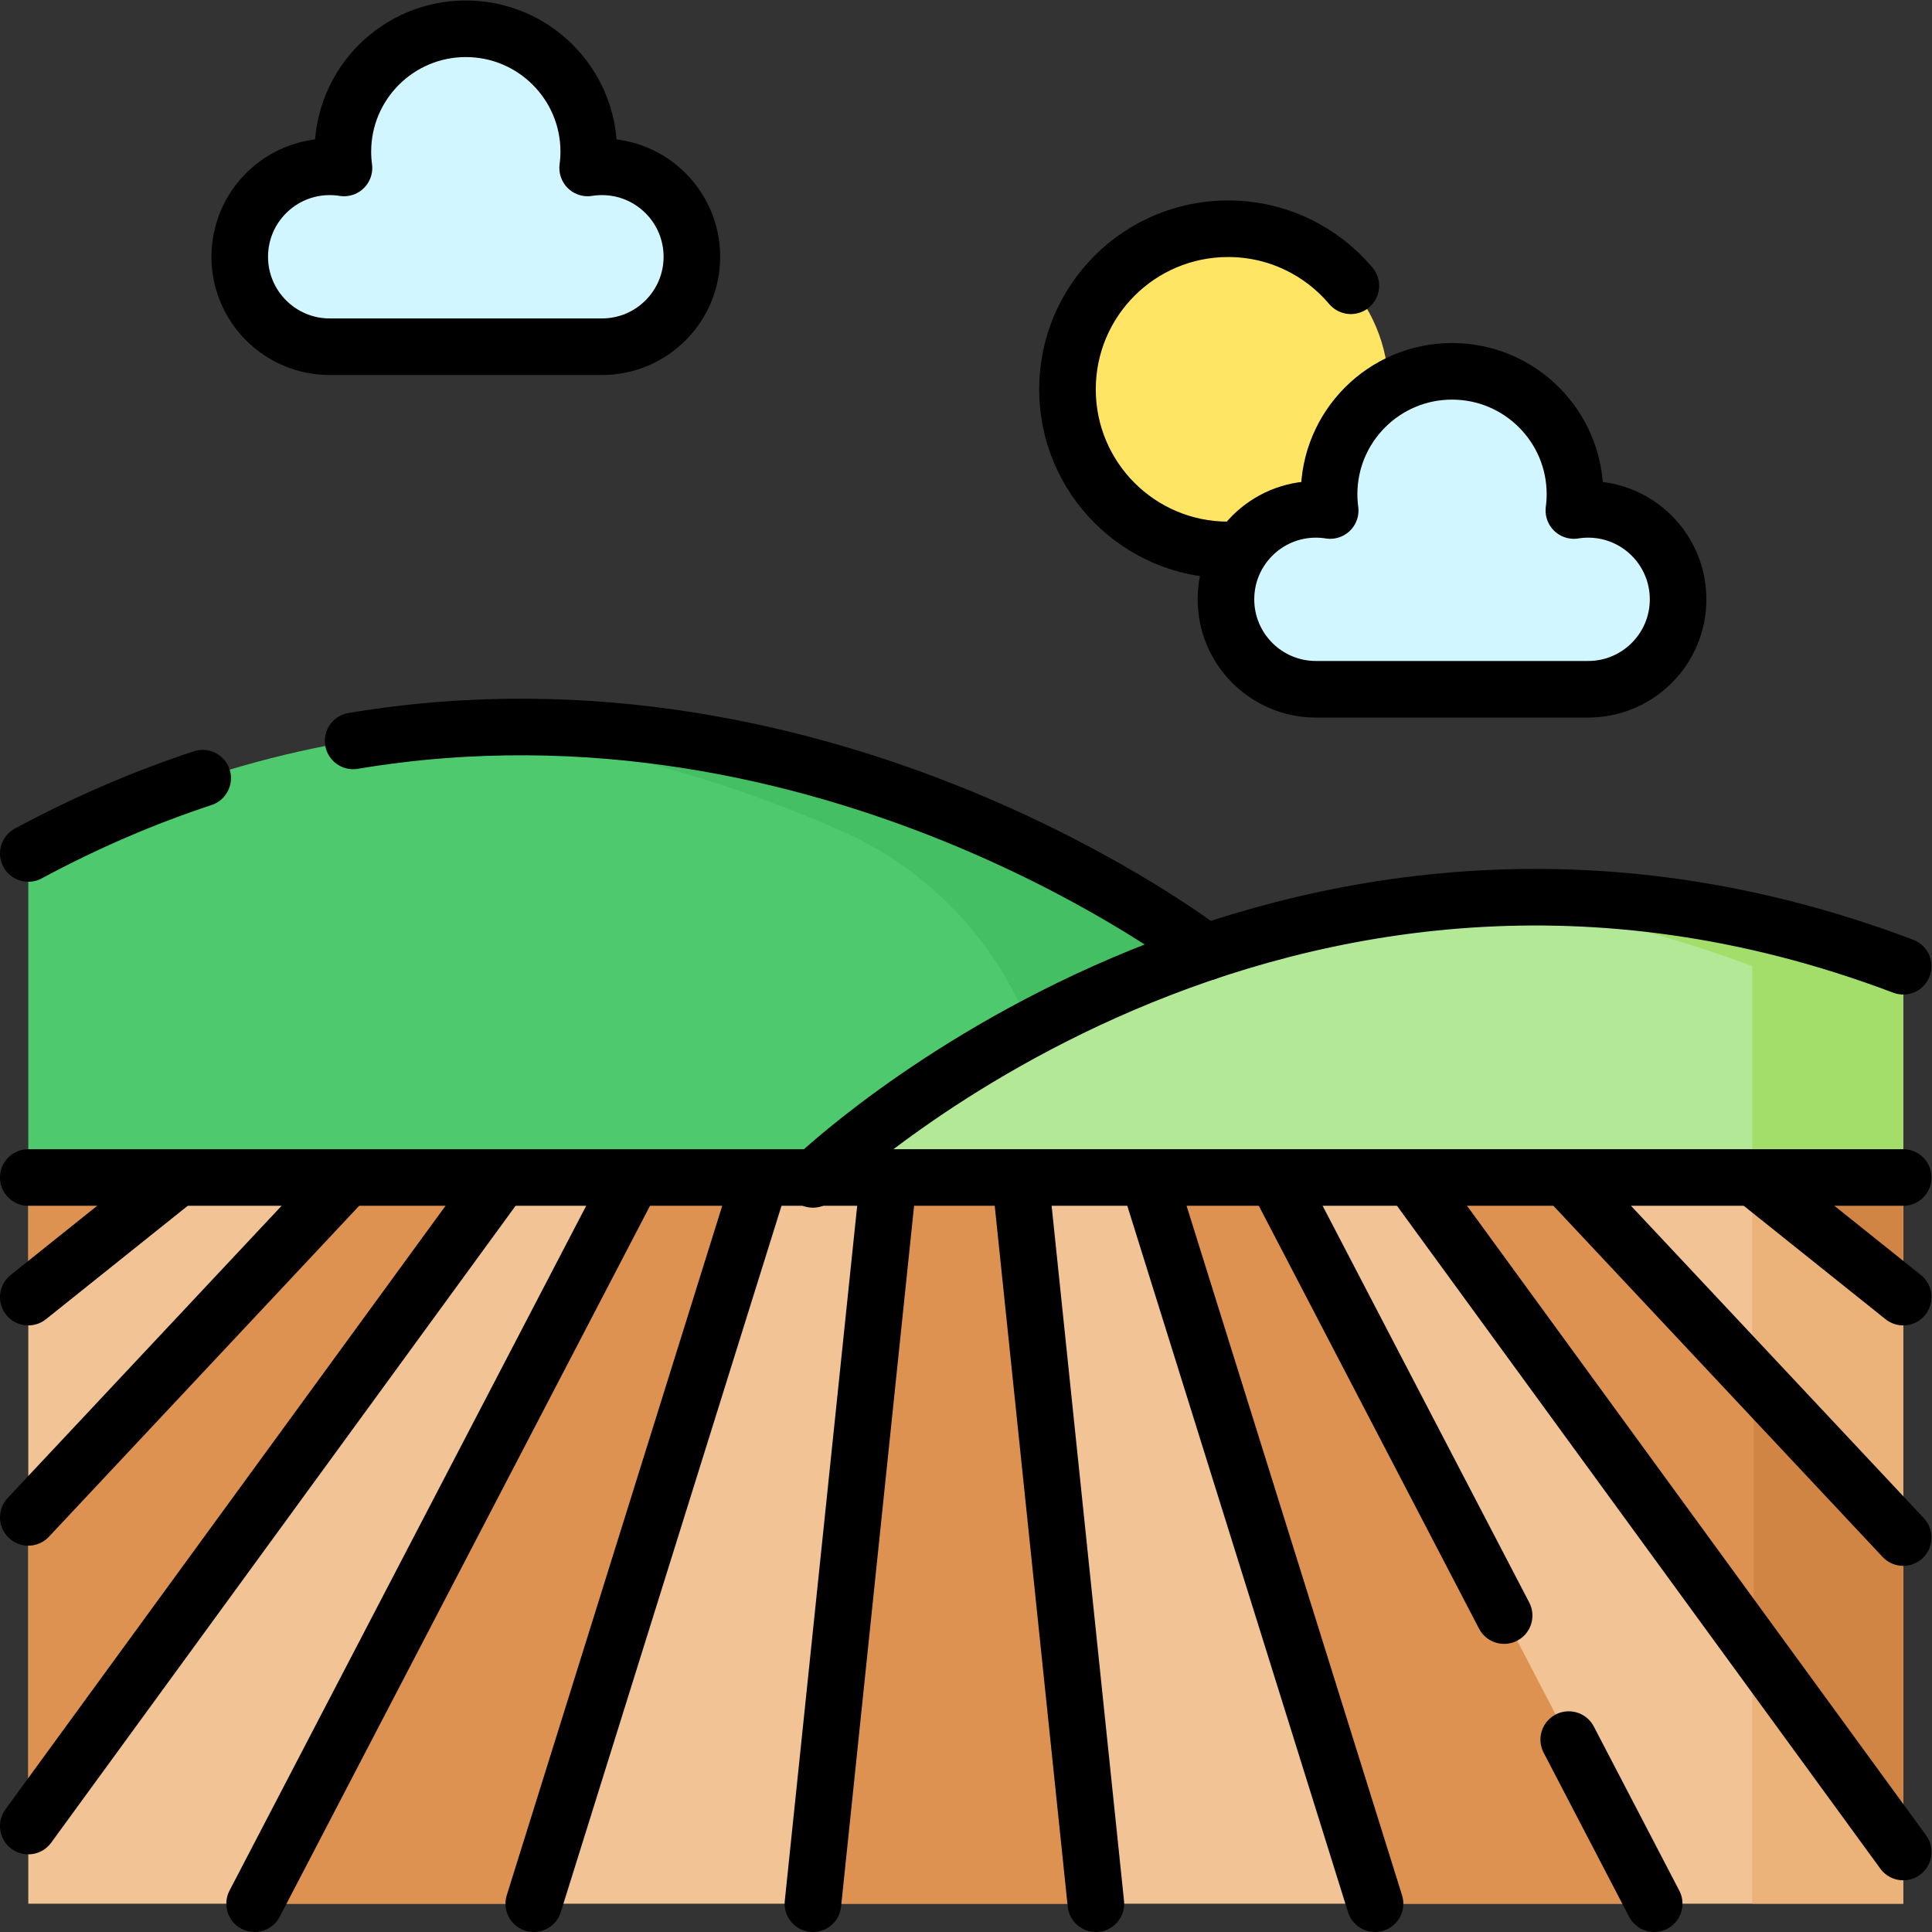<?xml version="1.0" encoding="UTF-8" standalone="no"?>
<!-- Created with Inkscape (http://www.inkscape.org/) -->
<svg xmlns="http://www.w3.org/2000/svg" xmlns:svg="http://www.w3.org/2000/svg" version="1.1" id="svg5238" xml:space="preserve" width="682.667" height="682.667" viewBox="0 0 682.667 682.667">
  <rect x="0" y="0" width="682.667" height="682.667" fill="#333333" stroke="none"/>
  <defs id="defs5242">
    <clipPath id="clipPath5256">
      <path d="M 0,512 H 512 V 0 H 0 Z" id="path5254"></path>
    </clipPath>
  </defs>
  <g id="g5244" transform="matrix(1.333,0,0,-1.333,0,682.667)">
    <path d="m 7.5,200 h 497 V 7.5 H 7.5 Z" style="fill:#f1c395;fill-opacity:1;fill-rule:nonzero;stroke:none" id="path5246"></path>
    <path d="m 464.5,7.5 h 40 V 200 h -40 z" style="fill:#ebb27a;fill-opacity:1;fill-rule:nonzero;stroke:none" id="path5248"></path>
    <g id="g5250">
      <g id="g5252" clip-path="url(#clipPath5256)">
        <g id="g5258" transform="translate(319.638,259.69)">
          <path d="M 0,0 C 0,0 -147.619,114.7 -312.138,26.205 V -59.689 L 0,-59.689 Z" style="fill:#4fc96e;fill-opacity:1;fill-rule:nonzero;stroke:none" id="path5260"></path>
        </g>
        <g id="g5262" transform="translate(118.222,318.687)">
          <path d="m 0,0 c 41.372,-2.986 77.53,-14.722 105.078,-26.95 34.337,-15.241 56.338,-49.433 56.338,-87.001 v -4.736 h 40 v 59.69 C 201.416,-58.997 114.638,8.426 0,0" style="fill:#45bf64;fill-opacity:1;fill-rule:nonzero;stroke:none" id="path5264"></path>
        </g>
        <g id="g5266" transform="translate(159.556,420.22)">
          <path d="M 0,0 C 13.169,0 23.845,10.676 23.845,23.845 23.845,37.015 13.169,47.69 0,47.69 c -1.288,0 -2.551,-0.105 -3.783,-0.301 0.186,1.409 0.292,2.843 0.292,4.303 0,17.998 -14.591,32.588 -32.589,32.588 -17.998,0 -32.588,-14.59 -32.588,-32.588 0,-1.46 0.105,-2.894 0.292,-4.303 -1.233,0.196 -2.496,0.301 -3.783,0.301 -13.17,0 -23.845,-10.675 -23.845,-23.845 C -96.004,10.676 -85.329,0 -72.159,0 Z" style="fill:#d2f6ff;fill-opacity:1;fill-rule:nonzero;stroke:none" id="path5268"></path>
        </g>
        <g id="g5270" transform="translate(201.647,200)">
          <path d="M 0,0 -60.156,-192.5 Z" style="fill:#de9252;fill-opacity:1;fill-rule:nonzero;stroke:none" id="path5272"></path>
        </g>
        <g id="g5274" transform="translate(167.75,200)">
          <path d="M 0,0 -100.26,-192.5 Z" style="fill:#de9252;fill-opacity:1;fill-rule:nonzero;stroke:none" id="path5276"></path>
        </g>
        <g id="g5278" transform="translate(167.75,200)">
          <path d="m 0,0 -100.26,-192.5 h 74 L 33.896,0 Z" style="fill:#de9252;fill-opacity:1;fill-rule:nonzero;stroke:none" id="path5280"></path>
        </g>
        <g id="g5282" transform="translate(7.5,200)">
          <path d="M 0,0 V -31.708 L 39.635,0 Z" style="fill:#de9252;fill-opacity:1;fill-rule:nonzero;stroke:none" id="path5284"></path>
        </g>
        <g id="g5286" transform="translate(91.959,200)">
          <path d="m 0,0 -84.459,-90.09 v -81.825 L 40.896,0 Z" style="fill:#de9252;fill-opacity:1;fill-rule:nonzero;stroke:none" id="path5288"></path>
        </g>
        <g id="g5290" transform="translate(91.959,200)">
          <path d="M 0,0 -84.459,-90.09 Z" style="fill:#de9252;fill-opacity:1;fill-rule:nonzero;stroke:none" id="path5292"></path>
        </g>
        <g id="g5294" transform="translate(132.855,200)">
          <path d="M 0,0 -125.355,-171.915 Z" style="fill:#de9252;fill-opacity:1;fill-rule:nonzero;stroke:none" id="path5296"></path>
        </g>
        <g id="g5298" transform="translate(47.135,200)">
          <path d="M 0,0 -39.635,-31.708 Z" style="fill:#de9252;fill-opacity:1;fill-rule:nonzero;stroke:none" id="path5300"></path>
        </g>
        <g id="g5302" transform="translate(304.334,200)">
          <path d="m 0,0 60.156,-192.5 h 74 L 33.896,0 Z" style="fill:#de9252;fill-opacity:1;fill-rule:nonzero;stroke:none" id="path5304"></path>
        </g>
        <g id="g5306" transform="translate(504.5,168.292)">
          <path d="M 0,0 -39.635,31.708 Z" style="fill:#de9252;fill-opacity:1;fill-rule:nonzero;stroke:none" id="path5308"></path>
        </g>
        <g id="g5310" transform="translate(504.5,200)">
          <path d="M 0,0 H -39.635 L 0,-31.708 Z" style="fill:#d18545;fill-opacity:1;fill-rule:nonzero;stroke:none" id="path5312"></path>
        </g>
        <g id="g5314" transform="translate(374.125,200)">
          <path d="M 0,0 V 0 L 130.375,-178.799 Z" style="fill:#de9252;fill-opacity:1;fill-rule:nonzero;stroke:none" id="path5316"></path>
        </g>
        <g id="g5318" transform="translate(504.5,104.556)">
          <path d="m 0,0 -89.479,95.444 h -40.896 L 0,-83.355 Z" style="fill:#de9252;fill-opacity:1;fill-rule:nonzero;stroke:none" id="path5320"></path>
        </g>
        <g id="g5322" transform="translate(504.5,104.556)">
          <path d="M 0,0 -89.479,95.444 Z" style="fill:#de9252;fill-opacity:1;fill-rule:nonzero;stroke:none" id="path5324"></path>
        </g>
        <g id="g5326" transform="translate(235.542,200)">
          <path d="m 0,0 -20.052,-192.5 h 75 L 34.896,0 Z" style="fill:#de9252;fill-opacity:1;fill-rule:nonzero;stroke:none" id="path5328"></path>
        </g>
        <g id="g5330" transform="translate(270.438,200)">
          <path d="M 0,0 20.052,-192.5 Z" style="fill:#de9252;fill-opacity:1;fill-rule:nonzero;stroke:none" id="path5332"></path>
        </g>
        <g id="g5334" transform="translate(235.542,200)">
          <path d="M 0,0 -20.052,-192.5 Z" style="fill:#de9252;fill-opacity:1;fill-rule:nonzero;stroke:none" id="path5336"></path>
        </g>
        <g id="g5338" transform="translate(304.334,200)">
          <path d="M 0,0 60.156,-192.5 Z" style="fill:#de9252;fill-opacity:1;fill-rule:nonzero;stroke:none" id="path5340"></path>
        </g>
        <g id="g5342" transform="translate(338.23,200)">
          <path d="M 0,0 100.26,-192.5 Z" style="fill:#de9252;fill-opacity:1;fill-rule:nonzero;stroke:none" id="path5344"></path>
        </g>
        <g id="g5346" transform="translate(325.534,366.356)">
          <path d="m 0,0 c -23.511,0 -42.57,19.059 -42.57,42.57 0,23.511 19.059,42.57 42.57,42.57 23.511,0 42.57,-19.059 42.57,-42.57 V 0 Z" style="fill:#ffe563;fill-opacity:1;fill-rule:nonzero;stroke:none" id="path5348"></path>
        </g>
        <g id="g5350" transform="translate(420.979,329.418)">
          <path d="m 0,0 c 13.169,0 23.845,10.676 23.845,23.846 0,13.169 -10.676,23.845 -23.845,23.845 -1.288,0 -2.55,-0.106 -3.783,-0.302 0.186,1.409 0.292,2.843 0.292,4.303 0,17.998 -14.591,32.589 -32.589,32.589 -17.998,0 -32.588,-14.591 -32.588,-32.589 0,-1.46 0.106,-2.894 0.292,-4.303 -1.232,0.196 -2.495,0.302 -3.783,0.302 -13.169,0 -23.845,-10.676 -23.845,-23.845 C -96.004,10.676 -85.328,0 -72.159,0 Z" style="fill:#d2f6ff;fill-opacity:1;fill-rule:nonzero;stroke:none" id="path5352"></path>
        </g>
        <g id="g5354" transform="translate(504.5,256)">
          <path d="M 0,0 C -166.01,62.893 -289.01,-56.5 -289.01,-56.5 L 0,-56 Z" style="fill:#b3e897;fill-opacity:1;fill-rule:nonzero;stroke:none" id="path5356"></path>
        </g>
        <g id="g5358" transform="translate(387.01,273.536)">
          <path d="m 0,0 c 24.453,-1.865 50.398,-7.272 77.49,-17.536 v -56 l -248.938,-0.43 c -0.045,-0.043 -0.072,-0.07 -0.072,-0.07 l 289.01,0.5 v 56 C 75.073,-1.466 35.467,2.699 0,0" style="fill:#a4de6a;fill-opacity:1;fill-rule:nonzero;stroke:none" id="path5360"></path>
        </g>
        <g id="g5362" transform="translate(504.5,104.556)">
          <path d="M 0,0 -39.635,42.277 V -28.999 L 0,-83.355 Z" style="fill:#d18545;fill-opacity:1;fill-rule:nonzero;stroke:none" id="path5364"></path>
        </g>
        <g id="g5366" transform="translate(159.556,420.22)">
          <path d="M 0,0 C 13.169,0 23.845,10.676 23.845,23.845 23.845,37.015 13.169,47.69 0,47.69 c -1.288,0 -2.551,-0.105 -3.783,-0.301 0.186,1.409 0.292,2.843 0.292,4.303 0,17.998 -14.591,32.588 -32.589,32.588 -17.998,0 -32.588,-14.59 -32.588,-32.588 0,-1.46 0.105,-2.894 0.292,-4.303 -1.233,0.196 -2.496,0.301 -3.783,0.301 -13.17,0 -23.845,-10.675 -23.845,-23.845 C -96.004,10.676 -85.329,0 -72.159,0 Z" style="fill:none;stroke:#000000;stroke-width:15;stroke-linecap:round;stroke-linejoin:round;stroke-miterlimit:10;stroke-dasharray:none;stroke-opacity:1" id="path5368"></path>
        </g>
        <g id="g5370" transform="translate(504.5,21.201)">
          <path d="M 0,0 -130.01,178.299 0,0" style="fill:none;stroke:#000000;stroke-width:15;stroke-linecap:round;stroke-linejoin:round;stroke-miterlimit:10;stroke-dasharray:none;stroke-opacity:1" id="path5372"></path>
        </g>
        <g id="g5374" transform="translate(398.71,83.878)">
          <path d="M 0,0 -60.22,115.622" style="fill:none;stroke:#000000;stroke-width:15;stroke-linecap:round;stroke-linejoin:round;stroke-miterlimit:10;stroke-dasharray:none;stroke-opacity:1" id="path5376"></path>
        </g>
        <g id="g5378" transform="translate(438.49,7.5)">
          <path d="M 0,0 -22.656,43.5" style="fill:none;stroke:#000000;stroke-width:15;stroke-linecap:round;stroke-linejoin:round;stroke-miterlimit:10;stroke-dasharray:none;stroke-opacity:1" id="path5380"></path>
        </g>
        <g id="g5382" transform="translate(364.49,7.5)">
          <path d="M 0,0 -60,192 0,0" style="fill:none;stroke:#000000;stroke-width:15;stroke-linecap:round;stroke-linejoin:round;stroke-miterlimit:10;stroke-dasharray:none;stroke-opacity:1" id="path5384"></path>
        </g>
        <g id="g5386" transform="translate(290.49,7.5)">
          <path d="M 0,0 -20,192 0,0" style="fill:none;stroke:#000000;stroke-width:15;stroke-linecap:round;stroke-linejoin:round;stroke-miterlimit:10;stroke-dasharray:none;stroke-opacity:1" id="path5388"></path>
        </g>
        <g id="g5390" transform="translate(215.49,7.5)">
          <path d="M 0,0 20,192 0,0" style="fill:none;stroke:#000000;stroke-width:15;stroke-linecap:round;stroke-linejoin:round;stroke-miterlimit:10;stroke-dasharray:none;stroke-opacity:1" id="path5392"></path>
        </g>
        <g id="g5394" transform="translate(141.49,7.5)">
          <path d="M 0,0 60,192 0,0" style="fill:none;stroke:#000000;stroke-width:15;stroke-linecap:round;stroke-linejoin:round;stroke-miterlimit:10;stroke-dasharray:none;stroke-opacity:1" id="path5396"></path>
        </g>
        <g id="g5398" transform="translate(67.49,7.5)">
          <path d="M 0,0 100,192 0,0" style="fill:none;stroke:#000000;stroke-width:15;stroke-linecap:round;stroke-linejoin:round;stroke-miterlimit:10;stroke-dasharray:none;stroke-opacity:1" id="path5400"></path>
        </g>
        <g id="g5402" transform="translate(7.5,28.085)">
          <path d="M 0,0 124.99,171.415 0,0" style="fill:none;stroke:#000000;stroke-width:15;stroke-linecap:round;stroke-linejoin:round;stroke-miterlimit:10;stroke-dasharray:none;stroke-opacity:1" id="path5404"></path>
        </g>
        <g id="g5406" transform="translate(7.5,109.91)">
          <path d="M 0,0 83.99,89.59 0,0" style="fill:none;stroke:#000000;stroke-width:15;stroke-linecap:round;stroke-linejoin:round;stroke-miterlimit:10;stroke-dasharray:none;stroke-opacity:1" id="path5408"></path>
        </g>
        <g id="g5410" transform="translate(7.5,168.292)">
          <path d="M 0,0 39.01,31.208 0,0" style="fill:none;stroke:#000000;stroke-width:15;stroke-linecap:round;stroke-linejoin:round;stroke-miterlimit:10;stroke-dasharray:none;stroke-opacity:1" id="path5412"></path>
        </g>
        <g id="g5414" transform="translate(504.5,200)">
          <path d="M 0,0 H -497" style="fill:none;stroke:#000000;stroke-width:15;stroke-linecap:round;stroke-linejoin:round;stroke-miterlimit:10;stroke-dasharray:none;stroke-opacity:1" id="path5416"></path>
        </g>
        <g id="g5418" transform="translate(504.5,168.292)">
          <path d="M 0,0 -39.01,31.208 0,0" style="fill:none;stroke:#000000;stroke-width:15;stroke-linecap:round;stroke-linejoin:round;stroke-miterlimit:10;stroke-dasharray:none;stroke-opacity:1" id="path5420"></path>
        </g>
        <g id="g5422" transform="translate(504.5,104.556)">
          <path d="M 0,0 -89.01,94.944 0,0" style="fill:none;stroke:#000000;stroke-width:15;stroke-linecap:round;stroke-linejoin:round;stroke-miterlimit:10;stroke-dasharray:none;stroke-opacity:1" id="path5424"></path>
        </g>
        <g id="g5426" transform="translate(420.979,329.418)">
          <path d="m 0,0 c 13.169,0 23.845,10.676 23.845,23.846 0,13.169 -10.676,23.845 -23.845,23.845 -1.288,0 -2.55,-0.106 -3.783,-0.302 0.186,1.409 0.292,2.843 0.292,4.303 0,17.998 -14.591,32.589 -32.589,32.589 -17.998,0 -32.588,-14.591 -32.588,-32.589 0,-1.46 0.106,-2.894 0.292,-4.303 -1.232,0.196 -2.495,0.302 -3.783,0.302 -13.169,0 -23.845,-10.676 -23.845,-23.845 C -96.004,10.676 -85.328,0 -72.159,0 Z" style="fill:none;stroke:#000000;stroke-width:15;stroke-linecap:round;stroke-linejoin:round;stroke-miterlimit:10;stroke-dasharray:none;stroke-opacity:1" id="path5428"></path>
        </g>
        <g id="g5430" transform="translate(325.534,366.356)">
          <path d="m 0,0 c -23.511,0 -42.57,19.059 -42.57,42.57 0,23.511 19.059,42.57 42.57,42.57 13.051,0 24.73,-5.872 32.539,-15.119" style="fill:none;stroke:#000000;stroke-width:15;stroke-linecap:round;stroke-linejoin:round;stroke-miterlimit:10;stroke-dasharray:none;stroke-opacity:1" id="path5432"></path>
        </g>
        <g id="g5434" transform="translate(215.49,199.5)">
          <path d="M 0,0 C 0,0 123,119.393 289.01,56.5" style="fill:none;stroke:#000000;stroke-width:15;stroke-linecap:round;stroke-linejoin:round;stroke-miterlimit:10;stroke-dasharray:none;stroke-opacity:1" id="path5436"></path>
        </g>
        <g id="g5438" transform="translate(53.723,305.855)">
          <path d="M 0,0 C -15.181,-5.008 -30.626,-11.571 -46.223,-19.961" style="fill:none;stroke:#000000;stroke-width:15;stroke-linecap:round;stroke-linejoin:round;stroke-miterlimit:10;stroke-dasharray:none;stroke-opacity:1" id="path5440"></path>
        </g>
        <g id="g5442" transform="translate(319.638,259.69)">
          <path d="M 0,0 C 0,0 -99.429,77.257 -226.028,56.042" style="fill:none;stroke:#000000;stroke-width:15;stroke-linecap:round;stroke-linejoin:round;stroke-miterlimit:10;stroke-dasharray:none;stroke-opacity:1" id="path5444"></path>
        </g>
      </g>
    </g>
  </g>
</svg>
